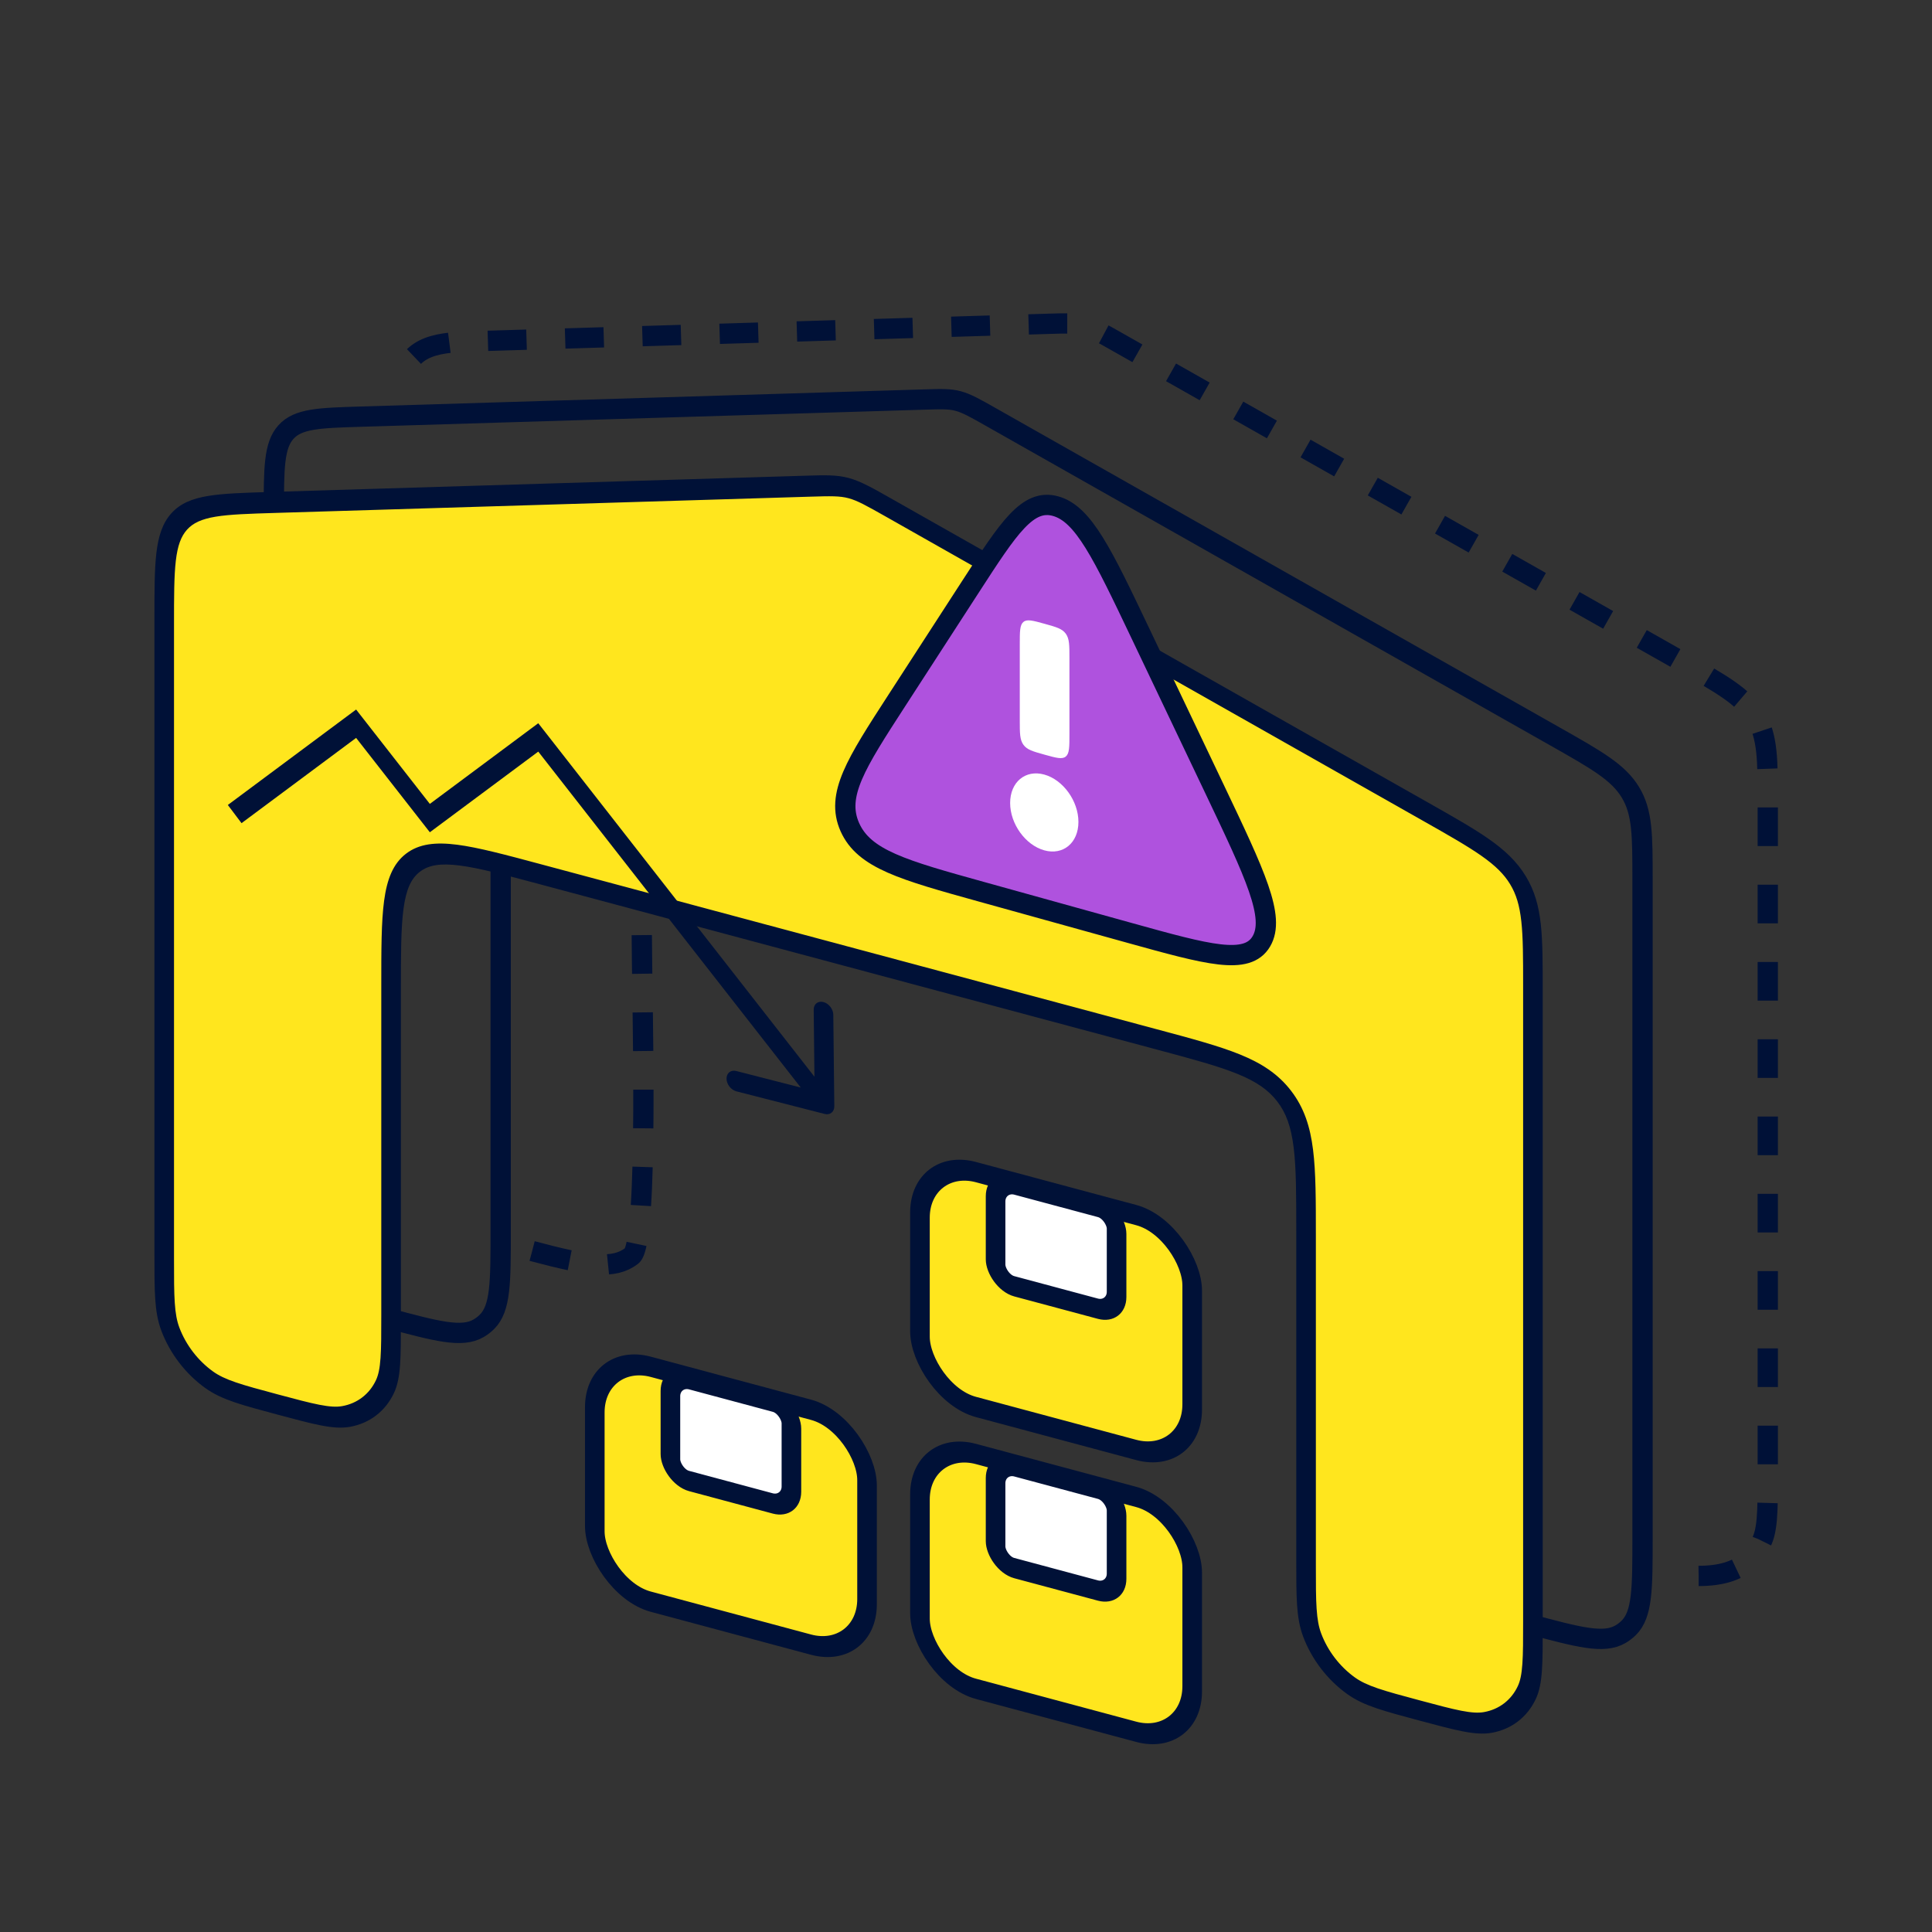 <svg width="200" height="200" viewBox="0 0 200 200" fill="none" xmlns="http://www.w3.org/2000/svg">
<rect x="0" y="0" width="200" height="200" fill="#333333" stroke="none"/>
<g clip-path="url(#clip0_235_6194)">
<path d="M102.658 43.216C100.935 42.241 100.074 41.753 99.19 41.516C98.305 41.279 97.444 41.305 95.722 41.358L37.403 43.13C33.043 43.262 30.863 43.328 29.605 44.723C28.346 46.117 28.346 48.465 28.346 53.163V121.141C28.346 126.469 28.346 129.133 29.768 131.307C30.028 131.705 30.319 132.084 30.636 132.439C32.368 134.375 34.941 135.064 40.088 136.443C45.235 137.822 47.809 138.512 49.541 137.504C49.858 137.32 50.149 137.097 50.409 136.838C51.83 135.426 51.83 132.762 51.83 127.433V90.375C51.83 84.263 51.83 81.207 53.664 79.799C55.499 78.392 58.451 79.183 64.355 80.765L134.025 99.433C139.929 101.015 142.881 101.806 144.715 104.196C146.549 106.586 146.549 109.643 146.549 115.755V152.813C146.549 158.142 146.549 160.806 147.971 162.98C148.231 163.378 148.522 163.757 148.839 164.111C150.571 166.047 153.145 166.737 158.292 168.116C163.438 169.495 166.012 170.184 167.744 169.177C168.061 168.992 168.352 168.769 168.612 168.511C170.034 167.098 170.034 164.434 170.034 159.106V91.128C170.034 86.431 170.034 84.082 168.775 82.013C167.516 79.945 165.337 78.71 160.977 76.241L102.658 43.216Z" stroke="#001137" stroke-width="2.1"/>
<path fill-rule="evenodd" clip-rule="evenodd" d="M92.123 52.625C89.998 51.422 88.935 50.82 87.844 50.527C86.752 50.235 85.69 50.267 83.564 50.332L28.175 52.015C22.796 52.179 20.106 52.26 18.553 53.981C17 55.701 17 58.599 17 64.395V130.09C17 133.965 17 135.902 17.634 137.591C18.415 139.67 19.855 141.547 21.661 142.839C23.129 143.889 25 144.39 28.742 145.393C32.485 146.396 34.356 146.897 35.823 146.633C37.629 146.309 39.069 145.204 39.85 143.544C40.484 142.194 40.484 140.257 40.484 136.383V102.36C40.484 94.817 40.484 91.046 42.748 89.31C45.011 87.573 48.654 88.549 55.939 90.501L119.749 107.599C127.034 109.551 130.677 110.527 132.94 113.477C135.204 116.426 135.204 120.197 135.204 127.74V161.763C135.204 165.637 135.204 167.574 135.838 169.263C136.619 171.342 138.059 173.219 139.865 174.511C141.332 175.561 143.203 176.063 146.945 177.065C150.688 178.068 152.559 178.569 154.026 178.306C155.832 177.982 157.272 176.876 158.053 175.216C158.687 173.867 158.687 171.93 158.687 168.055V102.36C158.687 96.564 158.687 93.666 157.134 91.113C155.581 88.561 152.892 87.038 147.512 83.991L92.123 52.625Z" fill="#FFE61E"/>
<path d="M147.512 83.991L147.231 84.925L147.512 83.991ZM157.134 91.113L156.324 91.528L157.134 91.113ZM154.026 178.306L153.624 177.234L154.026 178.306ZM158.053 175.216L158.984 175.882L158.053 175.216ZM135.838 169.263L134.907 169.431L135.838 169.263ZM139.865 174.511L140.267 173.655L139.865 174.511ZM119.749 107.599V106.549V107.599ZM132.94 113.477L133.657 112.926L132.94 113.477ZM42.748 89.31L43.465 90.244L42.748 89.31ZM35.823 146.633L36.226 147.705L35.823 146.633ZM39.85 143.544L40.781 144.21L39.85 143.544ZM17.634 137.591L16.703 137.758L17.634 137.591ZM21.661 142.839L21.259 143.695L21.661 142.839ZM28.456 53.099L83.845 51.416L83.283 49.248L27.895 50.931L28.456 53.099ZM18.014 130.362V64.667L15.986 64.123V129.818L18.014 130.362ZM41.499 136.655V102.632L39.47 102.088V136.111L41.499 136.655ZM55.939 91.551L119.749 108.649V106.549L55.939 89.451V91.551ZM134.189 127.468V161.491L136.218 162.035V128.012L134.189 127.468ZM157.673 102.088V167.784L159.702 168.327V102.632L157.673 102.088ZM91.842 53.559L147.231 84.925L147.793 83.058L92.404 51.692L91.842 53.559ZM159.702 102.632C159.702 99.759 159.703 97.514 159.501 95.668C159.295 93.794 158.869 92.218 157.945 90.699L156.324 91.528C156.953 92.561 157.303 93.71 157.486 95.373C157.672 97.063 157.673 99.165 157.673 102.088L159.702 102.632ZM147.231 84.925C149.944 86.461 151.894 87.567 153.366 88.601C154.813 89.617 155.695 90.494 156.324 91.528L157.945 90.699C157.021 89.18 155.782 88.02 154.151 86.874C152.544 85.746 150.46 84.568 147.793 83.058L147.231 84.925ZM146.945 178.115C148.802 178.613 150.247 179.001 151.411 179.227C152.583 179.455 153.546 179.536 154.429 179.378L153.624 177.234C153.039 177.339 152.332 177.301 151.267 177.094C150.192 176.885 148.831 176.521 146.945 176.015L146.945 178.115ZM157.673 167.784C157.673 169.736 157.673 171.145 157.596 172.237C157.521 173.32 157.375 174.012 157.122 174.55L158.984 175.882C159.365 175.071 159.537 174.12 159.62 172.928C159.702 171.746 159.702 170.249 159.702 168.327L157.673 167.784ZM154.429 179.378C156.472 179.011 158.101 177.761 158.984 175.882L157.122 174.55C156.444 175.992 155.193 176.952 153.624 177.234L154.429 179.378ZM134.189 161.491C134.189 163.413 134.189 164.909 134.271 166.136C134.354 167.372 134.525 168.415 134.907 169.431L136.769 169.096C136.516 168.423 136.37 167.652 136.295 166.529C136.218 165.396 136.218 163.987 136.218 162.035L134.189 161.491ZM146.945 176.015C145.06 175.51 143.699 175.145 142.624 174.778C141.559 174.414 140.852 174.074 140.267 173.655L139.462 175.367C140.345 175.999 141.308 176.434 142.48 176.834C143.644 177.231 145.089 177.618 146.945 178.115L146.945 176.015ZM134.907 169.431C135.79 171.782 137.419 173.906 139.462 175.367L140.267 173.655C138.698 172.533 137.447 170.902 136.769 169.096L134.907 169.431ZM119.749 108.649C123.42 109.633 126.072 110.345 128.093 111.168C130.084 111.979 131.311 112.839 132.223 114.027L133.657 112.926C132.306 111.165 130.58 110.062 128.363 109.159C126.175 108.269 123.363 107.517 119.749 106.549V108.649ZM136.218 128.012C136.218 124.27 136.22 121.359 135.926 119.015C135.628 116.641 135.009 114.688 133.657 112.926L132.223 114.027C133.135 115.215 133.648 116.623 133.915 118.757C134.187 120.922 134.189 123.667 134.189 127.468L136.218 128.012ZM41.499 102.632C41.499 98.831 41.501 96.086 41.773 94.067C42.04 92.077 42.553 90.944 43.465 90.244L42.031 88.375C40.679 89.412 40.06 91.033 39.762 93.248C39.468 95.434 39.47 98.347 39.47 102.088L41.499 102.632ZM55.939 89.451C52.325 88.483 49.513 87.727 47.325 87.445C45.108 87.16 43.382 87.338 42.031 88.375L43.465 90.244C44.377 89.545 45.603 89.342 47.595 89.599C49.616 89.859 52.268 90.567 55.939 91.551V89.451ZM28.742 146.443C30.599 146.94 32.044 147.328 33.208 147.555C34.38 147.783 35.343 147.864 36.226 147.705L35.421 145.562C34.836 145.667 34.129 145.629 33.064 145.421C31.989 145.212 30.628 144.848 28.742 144.343V146.443ZM39.47 136.111C39.47 138.063 39.47 139.472 39.393 140.565C39.318 141.648 39.172 142.34 38.919 142.878L40.781 144.21C41.162 143.398 41.334 142.447 41.417 141.256C41.499 140.073 41.499 138.577 41.499 136.655L39.47 136.111ZM36.226 147.705C38.269 147.338 39.898 146.088 40.781 144.21L38.919 142.878C38.241 144.32 36.99 145.28 35.421 145.562L36.226 147.705ZM15.986 129.818C15.986 131.741 15.985 133.237 16.068 134.463C16.151 135.7 16.322 136.742 16.703 137.758L18.565 137.424C18.312 136.751 18.166 135.98 18.091 134.857C18.015 133.724 18.014 132.314 18.014 130.362L15.986 129.818ZM28.742 144.343C26.857 143.838 25.495 143.472 24.42 143.105C23.355 142.742 22.648 142.401 22.064 141.983L21.259 143.695C22.141 144.326 23.104 144.761 24.277 145.162C25.44 145.559 26.885 145.945 28.742 146.443V144.343ZM16.703 137.758C17.587 140.11 19.216 142.233 21.259 143.695L22.064 141.983C20.495 140.86 19.244 139.23 18.565 137.424L16.703 137.758ZM83.845 51.416C86.025 51.35 86.929 51.332 87.844 51.577V49.477C86.576 49.138 85.355 49.185 83.283 49.248L83.845 51.416ZM92.404 51.692C90.332 50.519 89.111 49.817 87.844 49.477V51.577C88.759 51.823 89.663 52.325 91.842 53.559L92.404 51.692ZM27.895 50.931C25.228 51.012 23.143 51.074 21.537 51.341C19.906 51.612 18.667 52.108 17.743 53.132L19.363 54.829C19.992 54.133 20.875 53.728 22.321 53.487C23.793 53.243 25.743 53.182 28.456 53.099L27.895 50.931ZM18.014 64.667C18.014 61.744 18.016 59.643 18.201 58.051C18.384 56.487 18.735 55.526 19.363 54.829L17.743 53.132C16.818 54.156 16.392 55.504 16.187 57.267C15.984 59.004 15.986 61.25 15.986 64.123L18.014 64.667Z" fill="#001137"/>
<path d="M175.842 163.14C180.704 163.14 181.59 160.8 182.126 160.007C183 158.713 183 156.649 183 152.522V83.286C183 78.589 183 76.24 181.741 74.171C180.483 72.103 178.303 70.868 173.943 68.4L115.624 35.374C113.902 34.399 113.041 33.911 112.156 33.674C111.272 33.437 110.411 33.464 108.688 33.516L50.369 35.288C46.01 35.42 42.933 35.374 41.718 38.74M55.09 129.507C60.994 131.089 63.559 131.416 65.394 130.009C67.228 128.601 66.436 102.798 66.436 96.685" stroke="#001137" stroke-width="2.1" stroke-dasharray="4 4"/>
<path d="M100.493 60.694C104.422 54.627 106.386 51.594 109.274 52.396C112.163 53.199 114.127 57.323 118.056 65.572L125.724 81.672C129.94 90.524 132.048 94.951 130.574 97.452C129.101 99.953 125.048 98.827 116.942 96.576L101.606 92.317C93.501 90.065 89.448 88.94 87.974 85.62C86.501 82.301 88.609 79.045 92.825 72.535L100.493 60.694Z" fill="#AF52DE" stroke="#001137" stroke-width="2.1"/>
<path d="M105.567 66.714C105.567 65.37 105.567 64.697 105.944 64.384C106.32 64.071 106.926 64.239 108.138 64.576C109.349 64.912 109.955 65.081 110.332 65.603C110.708 66.125 110.708 66.797 110.708 68.142V75.985C110.708 77.33 110.708 78.002 110.332 78.315C109.955 78.628 109.349 78.46 108.138 78.124C106.926 77.787 106.32 77.619 105.944 77.097C105.567 76.574 105.567 75.902 105.567 74.558V66.714Z" fill="white"/>
<path d="M111.638 85.087C111.638 87.253 110.056 88.569 108.104 88.027C106.152 87.485 104.569 85.289 104.569 83.124C104.569 80.958 106.152 79.641 108.104 80.183C110.056 80.725 111.638 82.921 111.638 85.087Z" fill="white"/>
<rect width="29.175" height="24.312" rx="6" transform="matrix(0.966 0.259 0 1 61.573 139.939)" fill="#FFE61E" stroke="#001137" stroke-width="2.1"/>
<rect width="12.967" height="10.535" rx="2" transform="matrix(0.966 0.259 0 1 69.401 142.26)" fill="white" stroke="#001137" stroke-width="2.1"/>
<rect width="29.175" height="24.312" rx="6" transform="matrix(0.966 0.259 0 1 95.233 148.961)" fill="#FFE61E" stroke="#001137" stroke-width="2.1"/>
<rect width="12.967" height="10.535" rx="2" transform="matrix(0.966 0.259 0 1 103.062 151.275)" fill="white" stroke="#001137" stroke-width="2.1"/>
<rect width="29.175" height="24.312" rx="6" transform="matrix(0.966 0.259 0 1 95.233 119.783)" fill="#FFE61E" stroke="#001137" stroke-width="2.1"/>
<rect width="12.967" height="10.535" rx="2" transform="matrix(0.966 0.259 0 1 103.062 122.102)" fill="white" stroke="#001137" stroke-width="2.1"/>
<path d="M36.865 74.919L37.574 74.358L36.865 73.451L36.156 73.978L36.865 74.919ZM44.497 84.688L43.788 85.249L44.497 86.156L45.206 85.628L44.497 84.688ZM55.721 76.337L56.43 75.776L55.721 74.869L55.012 75.396L55.721 76.337ZM85.364 115.315C85.924 115.459 86.373 115.103 86.367 114.522L86.263 105.045C86.256 104.463 85.797 103.875 85.237 103.732C84.677 103.588 84.228 103.943 84.234 104.525L84.327 112.949L76.214 110.871C75.653 110.728 75.205 111.083 75.211 111.664C75.217 112.246 75.677 112.834 76.237 112.977L85.364 115.315ZM25.003 85.213L37.574 75.86L36.156 73.978L23.585 83.331L25.003 85.213ZM36.156 75.48L43.788 85.249L45.206 84.127L37.574 74.358L36.156 75.48ZM45.206 85.628L56.43 77.278L55.012 75.396L43.788 83.747L45.206 85.628ZM55.012 76.898L84.644 114.823L86.061 113.701L56.43 75.776L55.012 76.898Z" fill="#001137"/>
</g>
<defs>
<clipPath id="clip0_235_6194">
<rect width="200" height="200" fill="white"/>
</clipPath>
</defs>
</svg>
